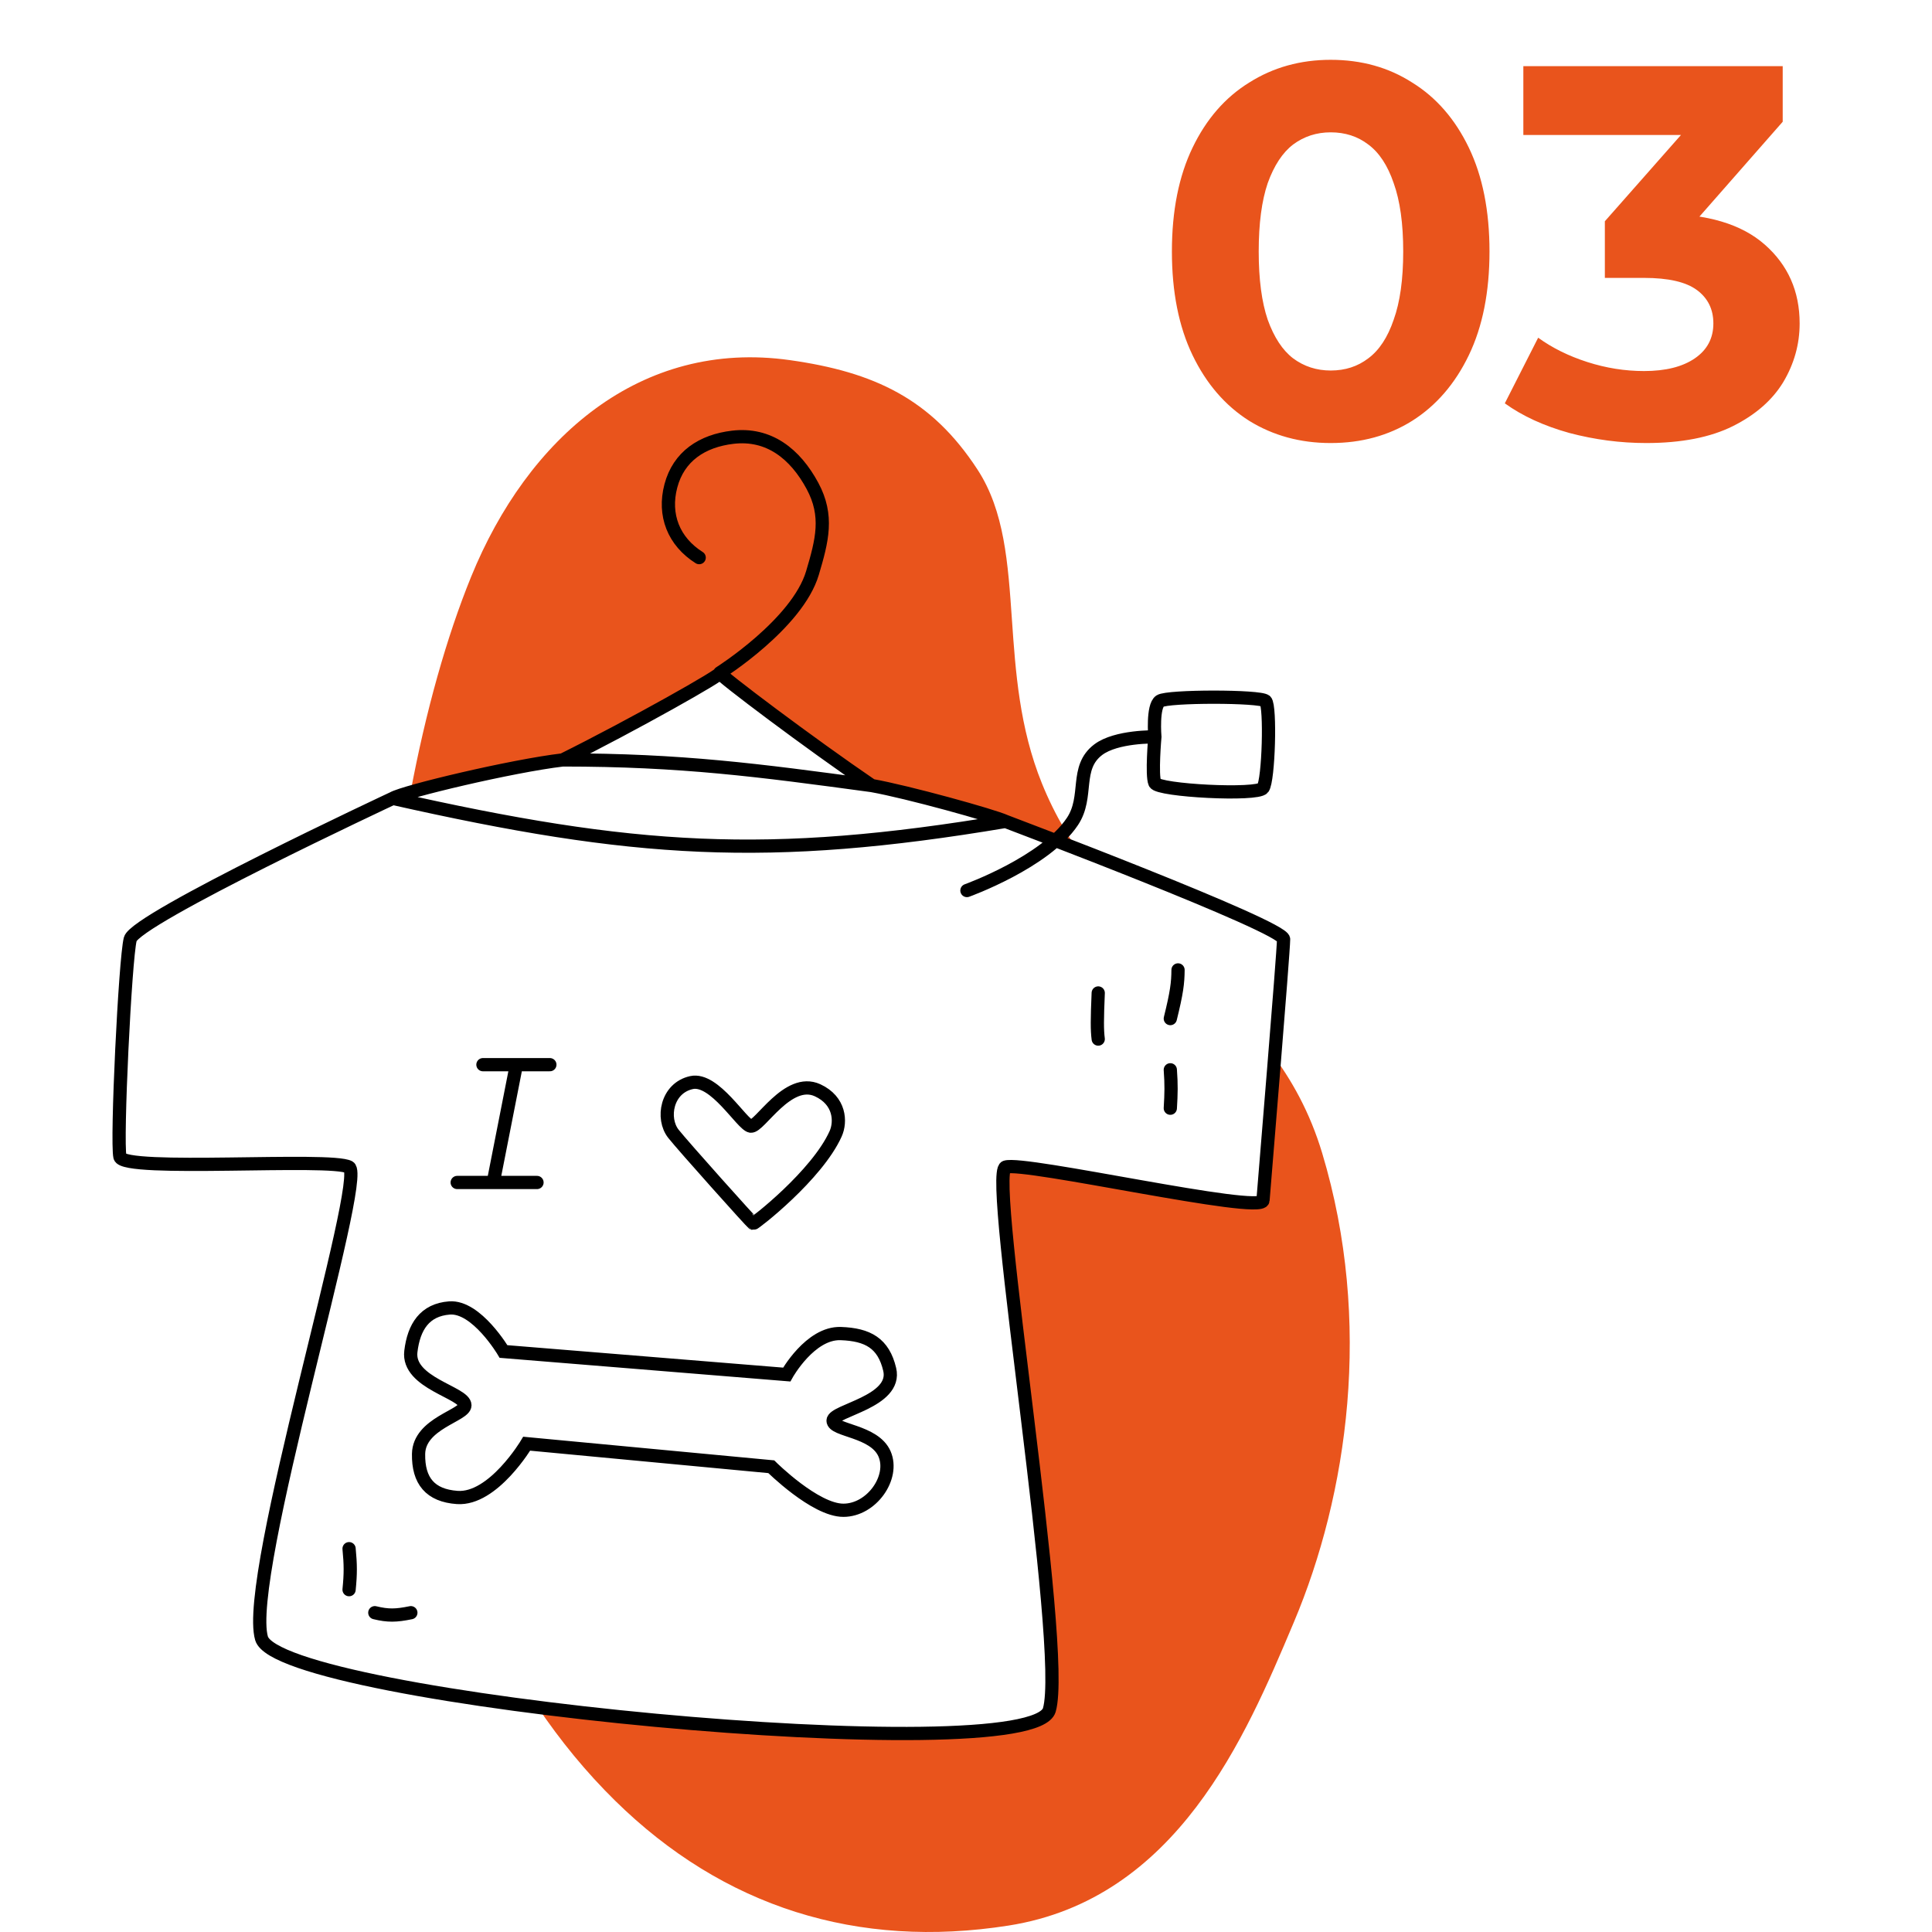 <?xml version="1.0" encoding="UTF-8"?> <svg xmlns="http://www.w3.org/2000/svg" width="146" height="146" viewBox="0 0 146 146" fill="none"> <g clip-path="url(#clip0_480_518)"> <path fill-rule="evenodd" clip-rule="evenodd" d="M59.694 27.215C48.4 25.62 39.869 33.102 35.6 43.592C33.761 48.111 32.17 53.73 31 60.003C33.77 59.225 39.253 58.003 42.207 57.657C47.16 55.204 53.797 51.492 54.072 51.134C54.411 51.576 61.093 56.58 65.523 59.583C68.217 60.06 74.68 61.845 75.627 62.281C75.627 62.281 77.159 62.858 79.395 63.718C80.104 63.991 80.883 64.293 81.707 64.613C81.26 63.983 80.831 63.325 80.425 62.633C79.804 61.574 79.237 60.436 78.736 59.198C77.037 54.998 76.743 50.753 76.47 46.814C76.174 42.532 75.902 38.61 73.878 35.499C70.393 30.143 66.058 28.113 59.694 27.215ZM95.984 79.445C95.751 82.339 95.498 85.414 95.315 87.64C95.175 89.334 95.076 90.537 95.057 90.796C95.012 91.394 89.52 90.423 84.375 89.513C80.191 88.773 76.237 88.073 75.627 88.292C74.998 88.516 75.946 96.263 77.013 104.99C78.256 115.155 79.662 126.65 78.93 129.138C78.114 131.911 57.375 131.081 40.613 128.973C42.344 131.542 44.294 133.924 46.481 136.074C54.676 144.131 64.812 147.306 76.21 145.515C88.949 143.513 94.132 131.228 97.706 122.755L97.777 122.587C101.842 112.954 103.76 99.918 99.915 87.135C98.991 84.064 97.615 81.593 95.984 79.445ZM54.059 51.106C54.083 51.105 54.087 51.114 54.072 51.134C54.061 51.12 54.057 51.111 54.059 51.106Z" fill="#E9541C"></path> <path d="M29.686 60.33C47.877 64.429 58.024 65.087 75.989 62.072M29.686 60.33C29.686 60.33 10.231 69.426 9.842 70.974C9.453 72.522 8.792 86.235 9.064 87.424C9.336 88.612 25.017 87.436 26.379 88.198C27.741 88.96 18.402 119.162 19.764 123.807C21.126 128.451 77.934 133.87 79.296 129.225C80.658 124.581 74.627 88.686 75.989 88.198C77.35 87.71 95.362 91.803 95.443 90.713C95.525 89.624 97 71.942 97 70.974C97 70.007 75.989 62.072 75.989 62.072M29.686 60.33C30.574 59.815 38.685 57.88 42.526 57.427M75.989 62.072C75.041 61.634 68.569 59.841 65.872 59.362M52.837 42.139C50.907 40.921 50.116 38.919 50.697 36.72C51.288 34.483 53.057 33.319 55.367 33.043C58.109 32.715 60.093 34.298 61.398 36.72C62.617 38.985 62.129 40.836 61.398 43.3C60.255 47.147 54.394 50.847 54.394 50.847M54.394 50.847C54.86 50.825 47.755 54.829 42.526 57.427M54.394 50.847C54.327 51.004 61.298 56.252 65.872 59.362M42.526 57.427C51.475 57.427 57.312 58.201 65.872 59.362M73.07 67.297C73.07 67.297 78.991 65.168 81.047 62.072C82.292 60.197 81.195 58.014 82.992 56.653C84.357 55.621 87.272 55.686 87.272 55.686M36.495 80.457H39.024M41.553 80.457H39.024M39.024 80.457L37.274 89.359M37.274 89.359H34.55M37.274 89.359H40.581M82.992 75.038C82.908 77.034 82.903 77.841 82.992 78.522M89.023 73.296C89.017 74.277 88.928 75 88.44 76.973M88.44 80.844C88.522 81.978 88.508 82.613 88.44 83.747M26.379 117.033C26.496 118.243 26.501 118.92 26.379 120.13M28.324 121.871C29.32 122.112 29.917 122.103 31.048 121.871M87.272 55.686C87.272 55.686 87.016 58.589 87.272 59.169C87.529 59.75 95.016 60.137 95.443 59.556C95.871 58.975 96.027 53.363 95.638 52.976C95.249 52.589 88.245 52.589 87.662 52.976C87.078 53.363 87.272 55.686 87.272 55.686ZM38.051 102.132C38.051 102.132 36.013 98.686 33.966 98.842C32.09 98.985 31.27 100.274 31.048 102.132C30.761 104.525 35.133 105.228 35.133 106.196C35.133 106.97 31.668 107.56 31.631 109.873C31.599 111.906 32.511 113.018 34.55 113.163C37.274 113.356 39.803 109.099 39.803 109.099L58.285 110.84C58.285 110.84 61.592 114.13 63.732 114.13C65.872 114.13 67.61 111.643 66.845 109.873C66.08 108.102 62.954 108.131 62.954 107.357C62.954 106.583 67.812 105.937 67.234 103.486C66.767 101.505 65.582 100.85 63.538 100.777C61.22 100.694 59.452 103.874 59.452 103.874L38.051 102.132ZM56.728 85.102C57.391 85.211 59.529 81.351 61.787 82.392C63.482 83.174 63.56 84.769 63.148 85.682C61.736 88.819 57.012 92.482 56.923 92.456C56.834 92.429 51.61 86.59 50.892 85.682C49.976 84.524 50.376 82.227 52.254 81.811C54.005 81.424 56.066 84.992 56.728 85.102Z" stroke="black" stroke-linecap="round"></path> <path d="M100.56 33.48C98.267 33.48 96.213 32.92 94.4 31.8C92.587 30.653 91.16 29 90.12 26.84C89.08 24.68 88.56 22.067 88.56 19C88.56 15.933 89.08 13.32 90.12 11.16C91.16 9 92.587 7.36 94.4 6.24C96.213 5.093 98.267 4.52 100.56 4.52C102.88 4.52 104.933 5.093 106.72 6.24C108.533 7.36 109.96 9 111 11.16C112.04 13.32 112.56 15.933 112.56 19C112.56 22.067 112.04 24.68 111 26.84C109.96 29 108.533 30.653 106.72 31.8C104.933 32.92 102.88 33.48 100.56 33.48ZM100.56 28C101.653 28 102.6 27.693 103.4 27.08C104.227 26.467 104.867 25.493 105.32 24.16C105.8 22.827 106.04 21.107 106.04 19C106.04 16.893 105.8 15.173 105.32 13.84C104.867 12.507 104.227 11.533 103.4 10.92C102.6 10.307 101.653 10 100.56 10C99.493 10 98.547 10.307 97.72 10.92C96.92 11.533 96.28 12.507 95.8 13.84C95.347 15.173 95.12 16.893 95.12 19C95.12 21.107 95.347 22.827 95.8 24.16C96.28 25.493 96.92 26.467 97.72 27.08C98.547 27.693 99.493 28 100.56 28ZM124.398 33.48C122.451 33.48 120.518 33.227 118.598 32.72C116.678 32.187 115.051 31.44 113.718 30.48L116.238 25.52C117.304 26.293 118.544 26.907 119.958 27.36C121.371 27.813 122.798 28.04 124.238 28.04C125.864 28.04 127.144 27.72 128.078 27.08C129.011 26.44 129.478 25.56 129.478 24.44C129.478 23.373 129.064 22.533 128.238 21.92C127.411 21.307 126.078 21 124.238 21H121.278V16.72L129.078 7.88L129.798 10.2H115.118V5H134.718V9.2L126.958 18.04L123.678 16.16H125.558C128.998 16.16 131.598 16.933 133.358 18.48C135.118 20.027 135.998 22.013 135.998 24.44C135.998 26.013 135.584 27.493 134.758 28.88C133.931 30.24 132.664 31.347 130.958 32.2C129.251 33.053 127.064 33.48 124.398 33.48Z" fill="#E9541C"></path> </g> <defs> <clipPath id="clip0_480_518"> <rect width="146" height="146" fill="white"></rect> </clipPath> </defs> </svg> 